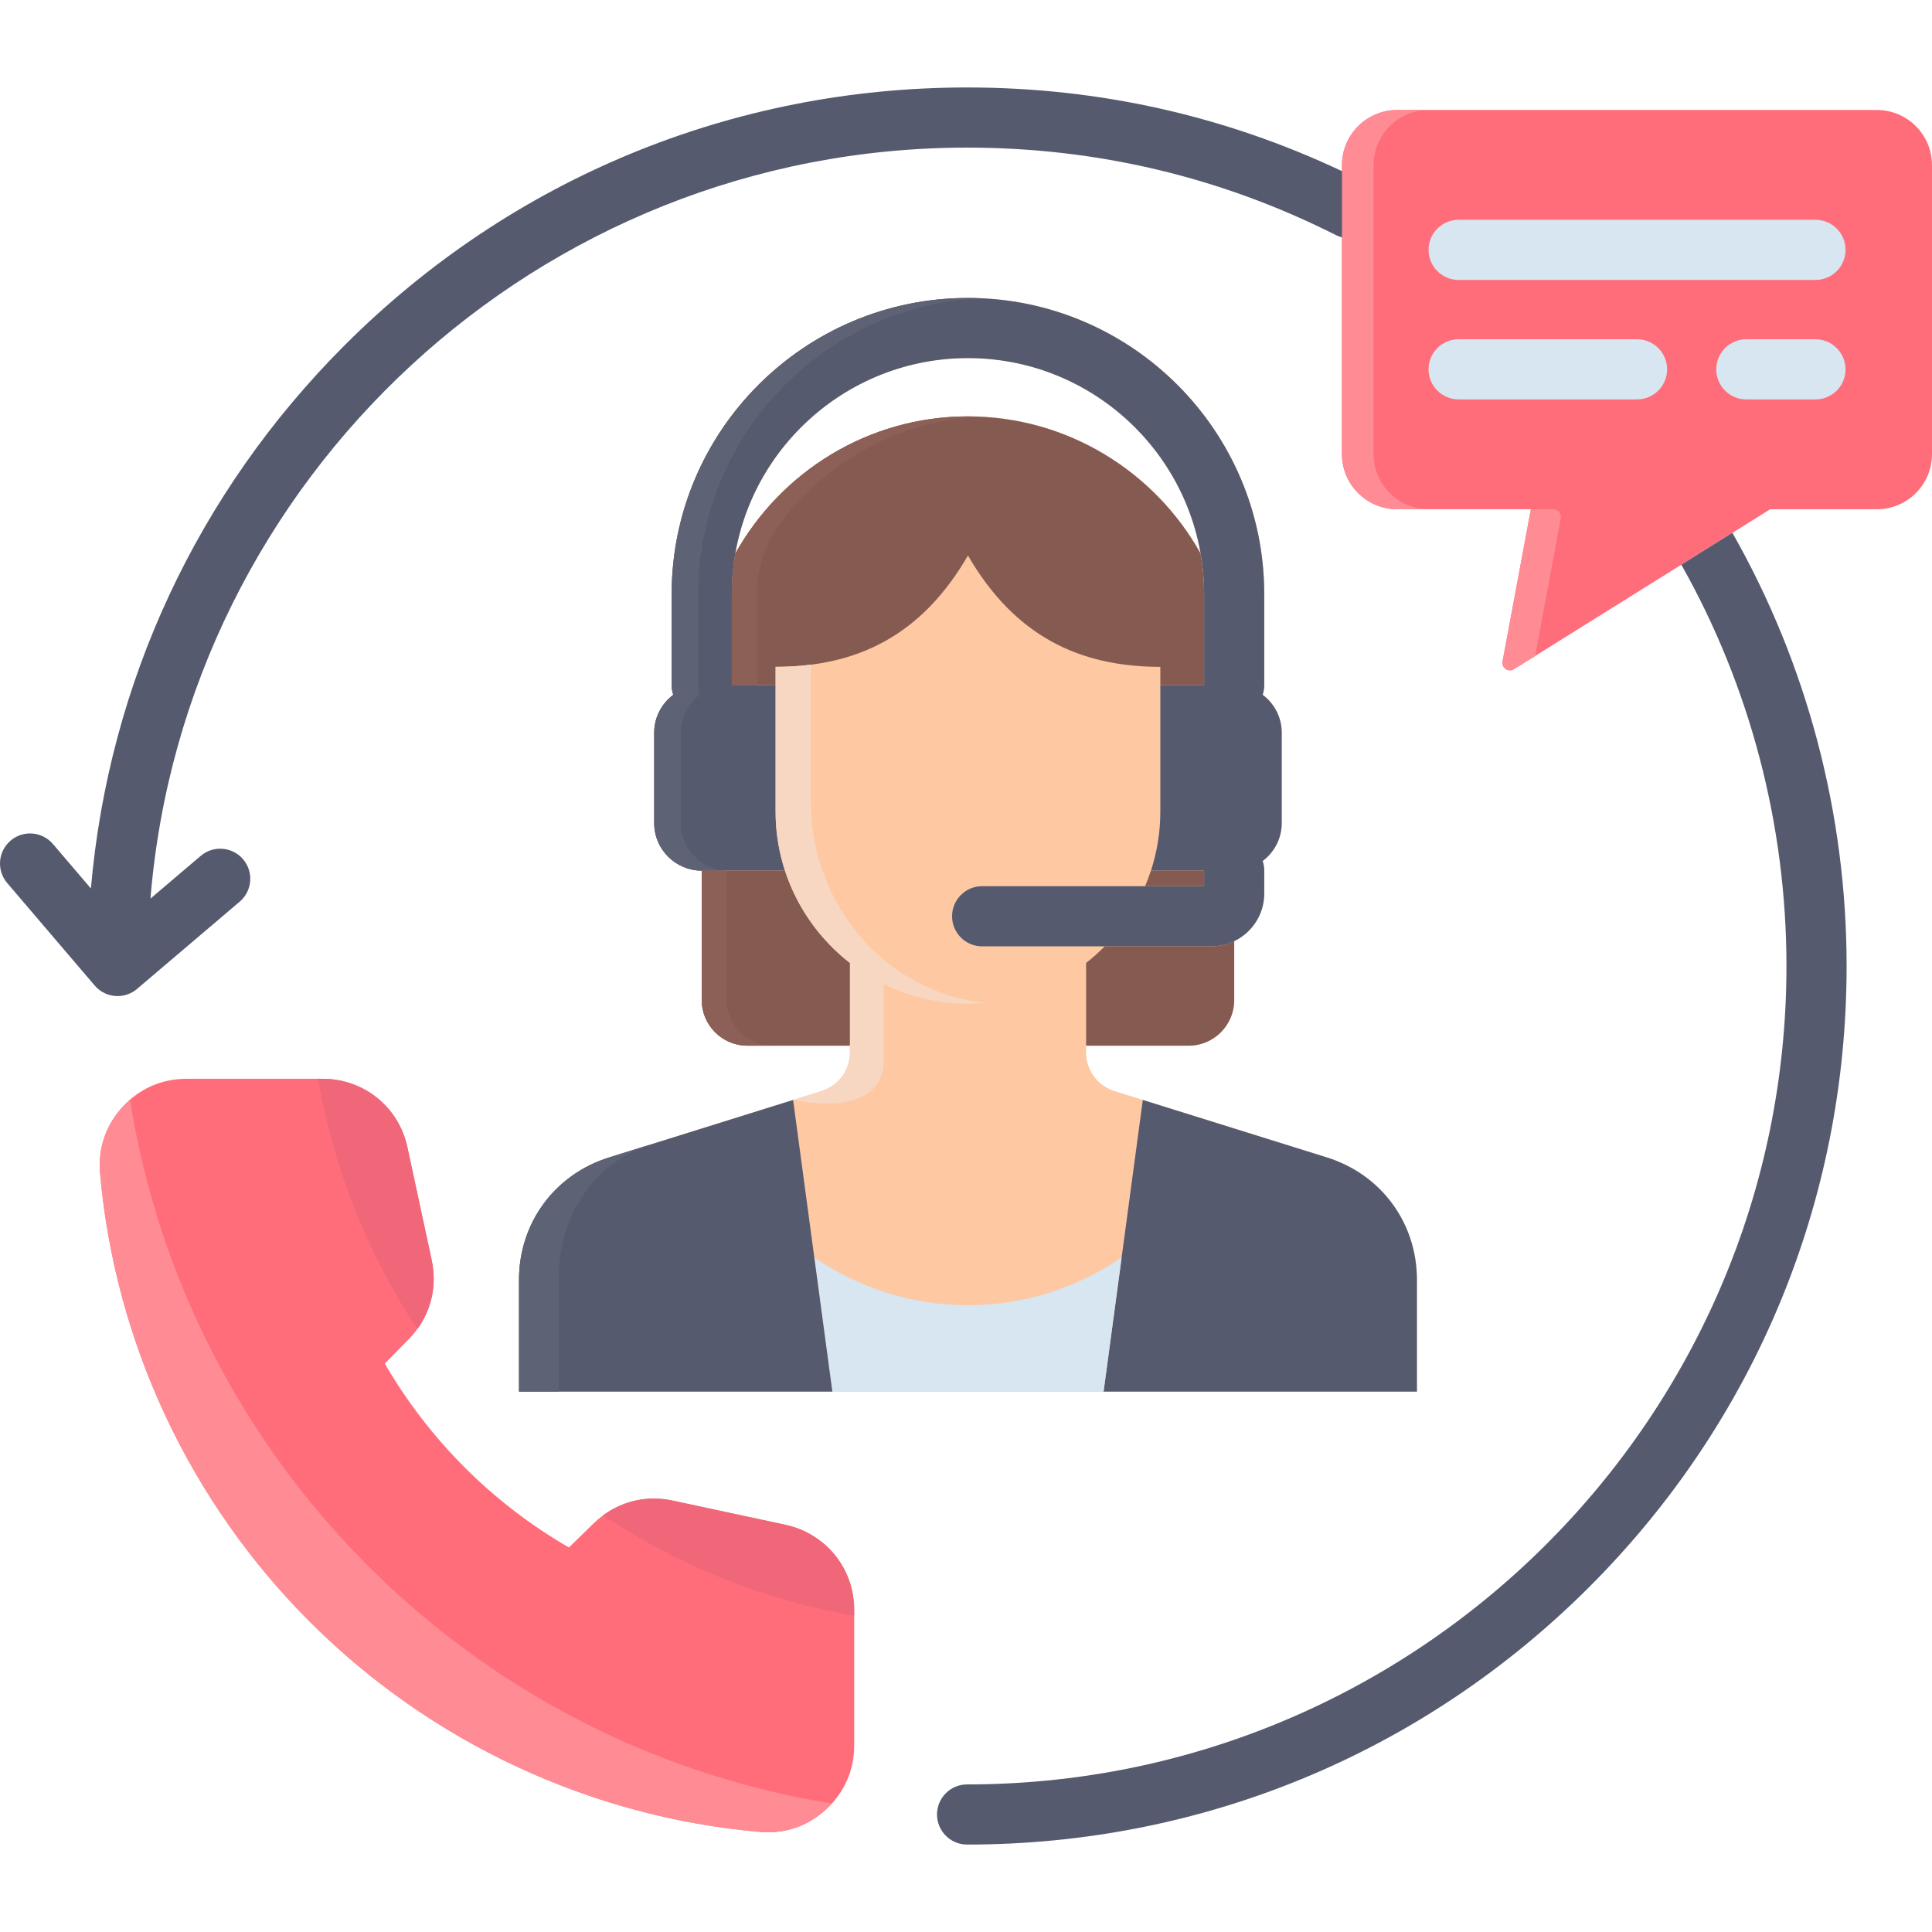<svg id="Layer_1" enable-background="new 0 0 512 512" height="512" viewBox="0 0 512 512" width="512" xmlns="http://www.w3.org/2000/svg"><g><path d="m351.6 306.72-56.15-17.54c-4.62-1.43-7.63-5.53-7.63-10.37v-1.69h27.2c6.63 0 12.05-5.42 12.05-12.06v-15.66c4.7-2.26 7.97-7.06 7.97-12.63v-6.05c0-.89-.15-1.74-.42-2.54 3.05-2.3 5.05-5.93 5.05-10.01v-24.04c0-4.08-1.99-7.71-5.05-10.01.27-.8.42-1.65.42-2.54v-24.16c0-43.26-35.22-78.46-78.52-78.46s-78.52 35.2-78.52 78.47v24.16c0 .89.15 1.74.42 2.54-3.05 2.3-5.05 5.93-5.05 10.01v24.04c0 6.91 5.68 12.55 12.6 12.55v34.33c0 6.65 5.42 12.06 12.08 12.06h27.2v1.69c0 4.84-3.04 8.94-7.66 10.37l-56.12 17.54c-14.46 4.5-23.93 17.34-23.93 32.47v29.6h237.96v-29.6c0-15.13-9.46-27.97-23.9-32.47zm-156.71-160.09c5.14-29.35 30.81-51.73 61.63-51.73s56.49 22.38 61.63 51.73c-12.09-21.6-35.21-36.29-61.63-36.29-26.42.01-49.54 14.69-61.63 36.29z" fill="#fdc8a2"/><path d="m334.62 184.12c.27-.8.42-1.65.42-2.54v-24.16c0-43.26-35.22-78.46-78.52-78.46s-78.52 35.2-78.52 78.47v24.16c0 .89.15 1.74.42 2.54-3.05 2.3-5.05 5.93-5.05 10.01v24.04c0 6.91 5.68 12.55 12.6 12.55h22.05c-1.6-4.93-2.48-10.17-2.48-15.62v-33.53h-11.6v-24.16c0-34.47 28.07-62.52 62.58-62.52s62.58 28.05 62.58 62.52v24.16h-11.6v33.53c0 5.44-.88 10.69-2.48 15.62h14.08v4.12h-58.82c-4.4 0-7.97 3.57-7.97 7.97s3.57 7.97 7.97 7.97h60.77c7.72 0 13.99-6.29 13.99-14.02v-6.05c0-.89-.15-1.74-.42-2.54 3.05-2.3 5.05-5.93 5.05-10.01v-24.04c0-4.08-2-7.71-5.05-10.01z" fill="#555a6e"/><path d="m208.15 404.09-29.92-6.42c-7.68-1.65-15.31.57-20.96 6.08l-6.5 6.35c-20.28-11.75-36.99-28.45-48.8-48.74l6.35-6.46c5.51-5.59 7.73-13.23 6.08-20.97l-6.42-29.84c-2.28-10.72-11.54-18.2-22.51-18.2h-36.01c-6.61 0-12.48 2.57-16.99 7.47-4.46 4.89-6.52 10.95-5.95 17.56 3.95 44.8 23.73 87.05 55.68 118.96s74.25 51.65 119.1 55.59c.76.07 1.5.1 2.25.1 5.74 0 11.01-2.07 15.34-6.04 4.89-4.5 7.48-10.37 7.48-16.98v-35.93c-.01-10.95-7.49-20.21-18.22-22.53z" fill="#ff6d7a"/><path d="m497.41 29.15h-127.16c-8.06 0-14.62 6.55-14.62 14.6v76.6c0 8.05 6.56 14.6 14.62 14.6h35.45l-7.51 40.34c-.14.78.18 1.57.84 2.01.34.23.73.35 1.12.35.37 0 .73-.1 1.05-.3l67.92-42.39h28.29c8.04 0 14.59-6.55 14.59-14.6v-76.6c0-8.06-6.54-14.61-14.59-14.61z" fill="#ff6d7a"/><g><g><g><path d="m364 120.35v-76.6c0-8.05 6.56-14.6 14.62-14.6h-8.37c-8.04 0-14.62 6.58-14.62 14.62v76.58c0 8.06 6.54 14.6 14.6 14.6h8.38c-8.05 0-14.61-6.55-14.61-14.6z" fill="#ff8c95"/></g><g><path d="m411.58 134.95h-5.88l-7.51 40.34c-.14.78.18 1.57.84 2.01.34.23.73.35 1.12.35.37 0 .73-.1 1.05-.3l5.63-3.51 6.78-36.44c.24-1.28-.74-2.45-2.03-2.45z" fill="#ff8c95"/></g></g></g><g><path d="m481.12 74.19h-94.57c-4.4 0-7.97-3.57-7.97-7.97s3.57-7.97 7.97-7.97h94.57c4.4 0 7.97 3.57 7.97 7.97s-3.57 7.97-7.97 7.97z" fill="#d7e6f0"/></g><g><path d="m481.12 105.85h-18.33c-4.4 0-7.97-3.57-7.97-7.97s3.57-7.97 7.97-7.97h18.33c4.4 0 7.97 3.57 7.97 7.97s-3.57 7.97-7.97 7.97zm-47.29 0h-47.28c-4.4 0-7.97-3.57-7.97-7.97s3.57-7.97 7.97-7.97h47.28c4.4 0 7.97 3.57 7.97 7.97s-3.57 7.97-7.97 7.97z" fill="#d7e6f0"/></g><path d="m351.6 306.72-48.74-15.22-10.4 77.29h83.04v-29.6c0-15.13-9.46-27.97-23.9-32.47z" fill="#555a6e"/><path d="m180.41 218.18v-24.04c0-4.08 1.99-7.71 5.05-10.01-.27-.8-.42-1.65-.42-2.54v-24.16c0-42.08 33.33-76.52 75-78.37-1.17-.05-2.34-.09-3.52-.09-43.3 0-78.52 35.2-78.52 78.46v24.16c0 .89.15 1.74.42 2.54-3.05 2.3-5.05 5.93-5.05 10.01v24.04c0 6.91 5.68 12.55 12.6 12.55h7.04c-6.92 0-12.6-5.65-12.6-12.55z" fill="#5d6375"/><path d="m208.03 230.73h-22.06v34.33c0 6.65 5.42 12.06 12.08 12.06h27.2v-21.91c-7.96-6.2-14.03-14.71-17.22-24.48z" fill="#855b51"/><path d="m256.52 110.35c-26.42 0-49.54 14.69-61.63 36.29-.61 3.51-.95 7.11-.95 10.79v24.16h11.6v-4.87c21.55 0 38.68-8.25 50.98-29.51 12.31 21.26 29.44 29.51 50.98 29.51v4.87h11.6v-24.16c0-3.68-.34-7.28-.95-10.79-12.08-21.61-35.21-36.29-61.63-36.29z" fill="#855b51"/><path d="m192.59 265.05v-34.33h-6.62v34.33c0 6.65 5.42 12.06 12.08 12.06h6.62c-6.66.01-12.08-5.41-12.08-12.06z" fill="#8c6057"/><path d="m200.56 157.32c.01-7.01 2.42-13.83 6.7-19.38 12.29-15.93 31.23-26.51 52.58-27.5-1.1-.05-2.2-.09-3.31-.09-26.42 0-49.54 14.69-61.63 36.29-.61 3.51-.95 7.11-.95 10.79v24.16h6.62v-24.16c-.01-.04-.01-.08-.01-.11z" fill="#8c6057"/><g fill="#855b51"><path d="m319.1 234.85v-4.12h-14.09c-.46 1.4-.98 2.78-1.55 4.12z"/><path d="m321.05 250.79h-28.29c-1.55 1.57-3.19 3.04-4.93 4.4v21.93h27.2c6.63 0 12.05-5.42 12.05-12.06v-15.66c-1.83.88-3.87 1.39-6.03 1.39z"/></g><path d="m297.21 333.53-.06-.22c-11.65 7.94-25.59 12.58-40.63 12.58-15.01 0-28.98-4.64-40.63-12.58l-.07.18 4.75 35.29h71.89z" fill="#d7e6f0"/><path d="m210.18 291.5-48.71 15.22c-14.46 4.5-23.93 17.34-23.93 32.47v29.6h83.04z" fill="#555a6e"/><path d="m148.07 338.42c0-16.3 9.47-30.13 23.93-34.98l.59-.2-11.12 3.48c-14.46 4.5-23.93 17.34-23.93 32.47v29.6h10.53z" fill="#5d6375"/><path d="m261.28 265.77c-25.89-2.47-46.38-25.49-46.38-53.31v-36.32c-3.02.38-6.14.57-9.36.57v38.4c0 16.25 7.74 30.77 19.71 40.1v23.6c0 4.84-3.04 8.94-7.66 10.37l-7.41 2.32s24.04 5.7 24.04-10.7v-19.97c6.75 3.31 14.32 5.17 22.31 5.17 1.59 0 3.18-.08 4.75-.23z" fill="#f7d7c1"/><g><g fill="#ef6778"><path d="m208.15 404.09-29.92-6.42c-6.58-1.41-13.12.02-18.42 3.93 19.73 13.13 42.28 22.36 66.55 26.58v-1.57c0-10.94-7.48-20.2-18.21-22.52z"/><path d="m110.59 352.21c3.82-5.23 5.21-11.72 3.81-18.28l-6.42-29.84c-2.28-10.72-11.54-18.2-22.51-18.2h-1.17c4.16 24.17 13.29 46.63 26.29 66.32z"/></g></g><path d="m34.45 291.43c-.69.6-1.35 1.23-1.98 1.92-4.46 4.89-6.52 10.95-5.95 17.56 3.95 44.8 23.73 87.05 55.68 118.96s74.25 51.65 119.1 55.59c.76.07 1.5.1 2.25.1 5.74 0 11.01-2.07 15.34-6.04.55-.51 1.07-1.03 1.56-1.57-95.51-15.4-170.87-90.93-186-186.52z" fill="#ff8c95"/><g fill="#555a6e"><path d="m256.29 23.18c-62.27 0-120.81 24.22-164.83 68.19-39.14 39.09-62.63 89.65-67.37 144.09l-10.06-11.79c-2.86-3.35-7.89-3.75-11.23-.89-3.35 2.86-3.75 7.89-.89 11.23l23.18 27.16c1.58 1.85 3.81 2.8 6.07 2.8 1.82 0 3.66-.62 5.16-1.9l27.2-23.12c3.35-2.85 3.76-7.88.91-11.23s-7.88-3.76-11.23-.91l-13.33 11.33c9.13-111.27 102.7-199.02 216.43-199.02 34.36 0 67.25 7.8 97.75 23.19.52.26 1.06.46 1.6.6v-17.55c-31.17-14.72-64.56-22.18-99.36-22.18z"/><path d="m445.57 149.65c18.23 32.3 27.86 69.02 27.86 106.35 0 119.59-97.41 216.89-217.14 216.89-4.4 0-7.97 3.57-7.97 7.97s3.57 7.97 7.97 7.97c62.25 0 120.78-24.22 164.81-68.19s68.27-102.44 68.27-164.64c0-40.31-10.46-79.97-30.27-114.8z"/></g></g></svg>